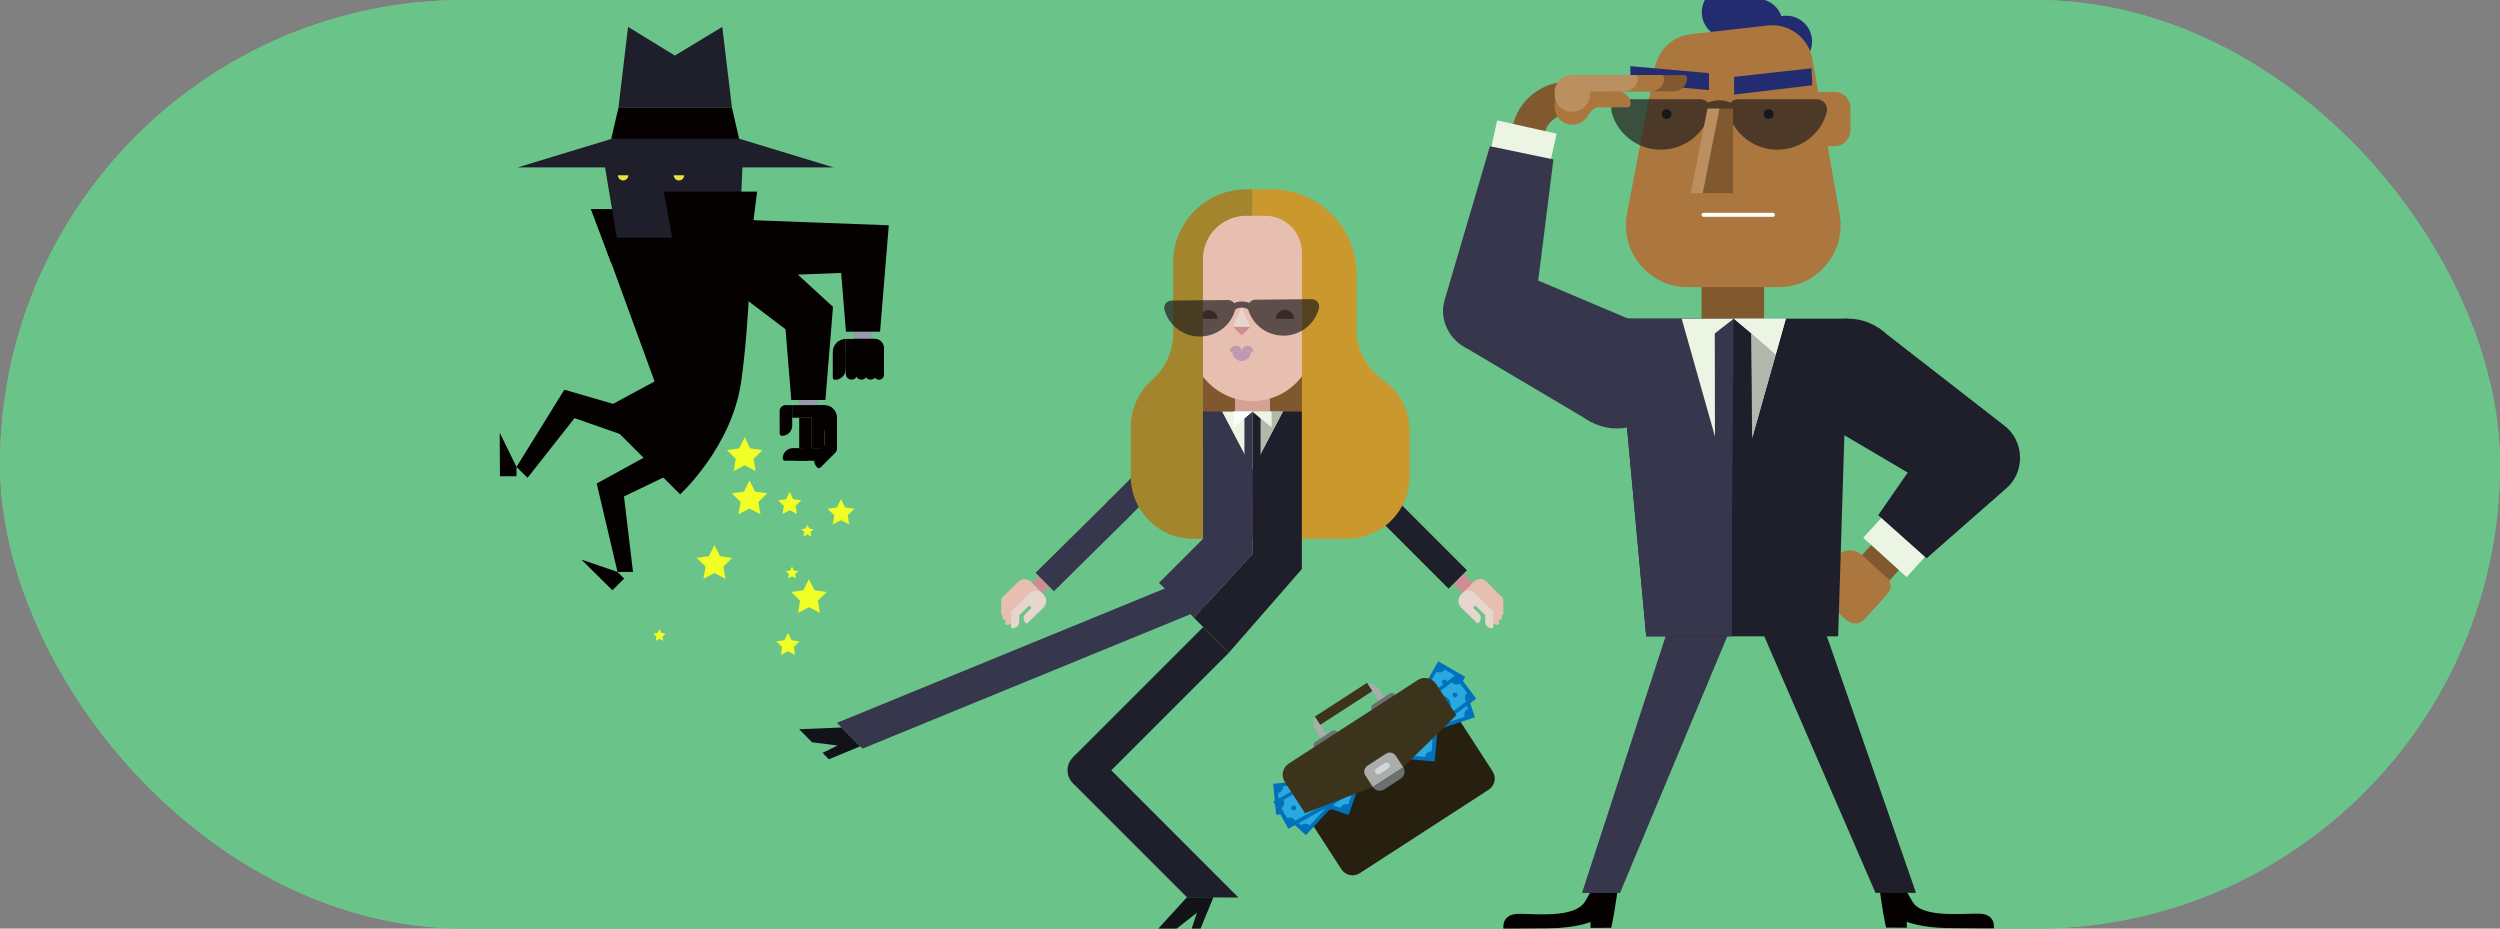 <?xml version="1.0" encoding="utf-8"?>
<svg xmlns="http://www.w3.org/2000/svg" xmlns:xlink="http://www.w3.org/1999/xlink" id="Calque_1" data-name="Calque 1" viewBox="0 0 350 130">
  <rect x="0" y="0" width="350" height="130" fill="#808080" stroke="none"/>
  <defs>
    <style>
      .cls-1 {
        clip-path: url(#clippath);
      }

      .cls-2 {
        fill: none;
      }

      .cls-2, .cls-3, .cls-4, .cls-5, .cls-6, .cls-7, .cls-8, .cls-9, .cls-10, .cls-11, .cls-12, .cls-13, .cls-14, .cls-15, .cls-16, .cls-17, .cls-18, .cls-19, .cls-20, .cls-21, .cls-22, .cls-23, .cls-24, .cls-25, .cls-26, .cls-27, .cls-28, .cls-29, .cls-30, .cls-31, .cls-32, .cls-33, .cls-34, .cls-35, .cls-36, .cls-37 {
        stroke-width: 0px;
      }

      .cls-3, .cls-38 {
        opacity: .7;
      }

      .cls-3, .cls-10 {
        fill: #231f20;
      }

      .cls-4 {
        fill: #f9fffa;
      }

      .cls-5 {
        fill: #29a9e0;
      }

      .cls-6 {
        fill: #a2852d;
      }

      .cls-7 {
        fill: #3b331c;
      }

      .cls-8 {
        fill: #272011;
      }

      .cls-9 {
        fill: #36364d;
      }

      .cls-11 {
        fill: #232c70;
      }

      .cls-12 {
        fill: #1f1f2b;
      }

      .cls-13 {
        fill: #121219;
      }

      .cls-14 {
        fill: #16161e;
      }

      .cls-15 {
        fill: #ca982d;
      }

      .cls-16 {
        fill: #cd8e93;
      }

      .cls-17 {
        fill: #d4a294;
      }

      .cls-18 {
        fill: #d4d7d7;
      }

      .cls-19 {
        fill: #bf98b1;
      }

      .cls-20 {
        fill: #abadad;
      }

      .cls-21 {
        fill: #ab773e;
      }

      .cls-22 {
        fill: #b2b7ab;
      }

      .cls-23 {
        fill: #bb8f5f;
      }

      .cls-24 {
        fill: #6ac48a;
      }

      .cls-25 {
        fill: #939bad;
      }

      .cls-26 {
        fill: #6b7070;
      }

      .cls-27 {
        fill: #80592f;
      }

      .cls-28 {
        fill: #81572d;
      }

      .cls-29 {
        fill: #65462d;
      }

      .cls-30 {
        fill: #f1ff24;
      }

      .cls-31 {
        fill: #fff;
      }

      .cls-32 {
        fill: #e8e342;
      }

      .cls-33 {
        fill: #ecf5e4;
      }

      .cls-34 {
        fill: #e7bfb1;
      }

      .cls-35 {
        fill: #e7d6ce;
      }

      .cls-36 {
        fill: #040100;
      }

      .cls-37 {
        fill: #0071ba;
      }
    </style>
    <clipPath id="clippath">
      <rect class="cls-2" x="48" width="260" height="130"/>
    </clipPath>
  </defs>
  <rect class="cls-24" x="0" y="0" width="350" height="130" rx="65" ry="65"/>
  <rect class="cls-24" x="0" y="0" width="350" height="130" rx="65" ry="65"/>
  <g class="cls-1">
    <g>
      <g>
        <path class="cls-36" d="m267.72,126.19c1.26,2.32,6.8,1.7,9.29,1.72s2.12,2.06,2.12,2.06c0,0-2.57,0-6.37-.04-3.8-.03-5.81-.88-5.81-.88v.83s-2.9-.02-2.9-.02c-.58-2.5-1.08-6.71-1.08-6.71l2.93-.13,1.82,3.17Z"/>
        <path class="cls-36" d="m221.9,126.22c-1.46,2.35-6.8,1.7-9.29,1.72-2.49.02-2.12,2.06-2.12,2.06,0,0,2.57,0,6.37-.04,3.8-.03,5.81-.88,5.81-.88v.83s2.9-.02,2.9-.02c.58-2.5,1.08-6.71,1.08-6.71l-2.93-.13-1.82,3.17Z"/>
        <g>
          <rect class="cls-27" x="260.12" y="76.8" width="5.06" height="5.24" transform="translate(27.37 220.62) rotate(-47.79)"/>
          <rect class="cls-33" x="263.08" y="72.1" width="5" height="8.19" transform="translate(30.73 221.75) rotate(-47.8)"/>
          <g>
            <path class="cls-21" d="m258.5,74.91h0v5.76c0,1.15-.93,2.09-2.09,2.09h0c-.22,0-.41-.18-.41-.41v-4.95c0-1.37,1.12-2.49,2.49-2.49Z" transform="translate(248.69 -190.09) rotate(71.14)"/>
            <path class="cls-21" d="m262.33,85.22l1.97-2.18c.56-.62.52-1.59-.11-2.15l-3.64-3.3-3.64,2.72,5.42,4.91Z"/>
            <path class="cls-21" d="m255.6,81.76l3.15-3.49,5.45,4.91-3.15,3.49c-.67.75-1.82.81-2.57.13l-2.75-2.48c-.75-.67-.81-1.82-.13-2.56Z"/>
          </g>
        </g>
        <rect class="cls-27" x="238.22" y="34.06" width="8.75" height="14.86"/>
        <g>
          <g>
            <polygon class="cls-9" points="226.8 125.01 221.48 125.01 238.21 73.67 248.27 73.67 226.8 125.01"/>
            <polygon class="cls-12" points="268.24 125 262.57 125 240.46 74.01 250.53 74.01 268.24 125"/>
          </g>
          <polygon class="cls-12" points="226.38 44.61 258.72 44.61 257.34 89.09 230.47 89.09 226.38 44.61"/>
          <polygon class="cls-9" points="242.48 44.61 242.48 89.09 230.47 89.09 226.38 44.61 242.48 44.61"/>
        </g>
        <g>
          <polygon class="cls-33" points="242.73 70.42 242.73 70.42 235.43 44.61 250.02 44.61 242.73 70.42"/>
          <polygon class="cls-9" points="245.35 72.24 240.11 72.24 240.07 46.68 242.73 44.61 242.73 44.61 245.19 46.68 245.35 72.24"/>
          <polygon class="cls-12" points="242.71 44.61 245.18 46.68 245.53 72.24 242.48 72.24 242.71 44.61"/>
          <polygon class="cls-33" points="248.6 49.64 250.02 44.61 242.73 44.61 245.19 46.68 248.6 49.64"/>
          <polygon class="cls-22" points="245.19 46.68 245.29 61.36 248.6 49.64 245.19 46.68"/>
        </g>
        <circle class="cls-9" cx="226.38" cy="52.3" r="7.69"/>
        <circle class="cls-12" cx="258.72" cy="52.3" r="7.69"/>
        <path class="cls-12" d="m263.05,45.94l16.66,12.95.91.71c2.81,2.14,2.93,6.47.26,8.77,0,0-11.16,9.79-11.16,9.79l-6.77-6.04,8.46-12.2,1.17,9.48-18.18-10.71,8.65-12.74h0Z"/>
        <g>
          <g>
            <circle class="cls-11" cx="241.86" cy="1.71" r="3.61"/>
            <circle class="cls-11" cx="245.99" cy="3.45" r="3.61"/>
            <circle class="cls-11" cx="250.08" cy="5.81" r="3.61"/>
          </g>
          <path class="cls-21" d="m254.58,12.87h2.26c1.23,0,2.22.99,2.22,2.22v3.15c0,1.23-.99,2.22-2.22,2.22h-2.26v-7.59Z"/>
          <path class="cls-21" d="m249.01,40.2h-12.71c-5.45,0-9.55-4.96-8.52-10.31l3.93-20.49c.47-2.46,2.49-4.33,4.98-4.61l10.76-1.22c3.01-.34,5.76,1.72,6.29,4.7l3.79,21.62c1.03,5.35-3.07,10.31-8.52,10.31Z"/>
          <g>
            <polygon class="cls-11" points="228.25 11.63 239.26 12.61 239.26 10.24 228.25 9.26 228.25 11.63"/>
            <polygon class="cls-11" points="242.77 13.24 253.73 11.93 253.61 9.56 242.77 10.76 242.77 13.24"/>
          </g>
          <g class="cls-38">
            <g>
              <path class="cls-10" d="m232.53,20.96c-3.31,0-6.1-2.23-6.91-5.26-.24-.91.46-1.81,1.42-1.81h10.98c.96,0,1.66.89,1.42,1.81-.81,3.02-3.6,5.25-6.91,5.25Z"/>
              <path class="cls-10" d="m248.84,20.96c-3.31,0-6.1-2.23-6.91-5.26-.24-.91.46-1.81,1.42-1.81h10.98c.96,0,1.66.89,1.42,1.81-.81,3.02-3.6,5.25-6.91,5.25Z"/>
            </g>
            <path class="cls-10" d="m243.61,16.21h-1.54c0-.22-.52-.62-1.38-.62s-1.38.4-1.38.62h-1.54c0-1.21,1.28-2.16,2.92-2.16,1.63,0,2.92.95,2.92,2.16Z"/>
          </g>
        </g>
        <rect class="cls-33" x="210.72" y="18.1" width="4.86" height="7.15" transform="translate(133.41 220.53) rotate(-73.95)"/>
        <path class="cls-27" d="m215.83,20.63l-4.49-.94.41-1.94c.77-3.66,4.03-6.31,7.77-6.31v4.59c-1.58,0-2.96,1.12-3.28,2.67l-.41,1.94Z"/>
        <g>
          <g>
            <path class="cls-27" d="m225.87,12.78h8.49c1.01,0,1.83-.83,1.83-1.83h0c0-.24-.2-.44-.44-.44h-8.82c-.59,0-1.07.48-1.07,1.07v1.2Z"/>
            <path class="cls-21" d="m218.98,12.78h7.47c1,0,1.83.81,1.83,1.81h0c0,.24-.2.44-.44.44h-3.55s-4.24,0-4.24,0c-.59,0-1.07-.48-1.07-1.06v-1.2Z"/>
            <path class="cls-21" d="m222.59,14.72c0-.66-.27-1.26-.7-1.7s-1.04-.71-1.7-.71h-.06s-.06,0-.06,0c-.66,0-1.26.27-1.7.7s-.71,1.04-.71,1.7v.16s0,.16,0,.16c0,.66.27,1.26.7,1.7s1.04.71,1.7.71h.06s.06,0,.06,0c.66,0,1.26-.27,1.7-.7s1.07-1.69,1.69-1.69"/>
            <path class="cls-23" d="m220.05,15.64h.13c1.32,0,2.41-1.08,2.41-2.4v-.32c0-1.32-1.07-2.41-2.4-2.41h-.13c-1.32,0-2.41,1.08-2.41,2.4v.32c0,1.32,1.07,2.41,2.4,2.41Z"/>
          </g>
          <path class="cls-21" d="m222.68,12.78h8.49c1.01,0,1.83-.83,1.83-1.83h0c0-.24-.2-.44-.44-.44h-8.82c-.59,0-1.07.48-1.07,1.07v1.2Z"/>
          <path class="cls-23" d="m218.99,12.78h8.49c1.01,0,1.83-.83,1.83-1.83h0c0-.24-.2-.44-.44-.44h-8.82c-.59,0-1.07.48-1.07,1.07v1.2Z"/>
        </g>
        <rect class="cls-33" x="210.73" y="15.96" width="5" height="8.52" transform="translate(146.8 223.85) rotate(-77.35)"/>
        <path class="cls-9" d="m222.91,59.17l-17.3-10.25c-2.68-1.25-4.21-4.15-3.35-6.96,0,0,6.33-21.49,6.33-21.49l8.89,1.85-2.79,22.22-3.35-6.96,18.52,7.84s-6.94,13.74-6.94,13.74h0Z"/>
        <polygon class="cls-27" points="237.71 27.05 242.63 27.05 242.63 15.19 240.73 15.19 237.71 27.05"/>
        <polygon class="cls-23" points="236.71 27.05 238.38 27.05 240.73 15.19 239.05 15.19 236.71 27.05"/>
        <circle class="cls-14" cx="233.32" cy="15.98" r=".68"/>
        <circle class="cls-14" cx="247.61" cy="15.97" r=".68"/>
        <path class="cls-31" d="m248.21,30.35h-9.71c-.15,0-.28-.12-.28-.28s.12-.28.28-.28h9.71c.15,0,.28.12.28.28s-.12.28-.28.28Z"/>
      </g>
      <g>
        <g>
          <polygon class="cls-30" points="104.26 61.22 105.02 62.77 106.74 63.02 105.5 64.23 105.79 65.94 104.26 65.14 102.72 65.94 103.01 64.23 101.77 63.02 103.49 62.77 104.26 61.22"/>
          <polygon class="cls-30" points="117.74 69.88 118.31 71.05 119.61 71.23 118.67 72.15 118.89 73.43 117.74 72.82 116.58 73.43 116.8 72.15 115.87 71.23 117.16 71.05 117.74 69.88"/>
          <polygon class="cls-30" points="110.56 68.86 111.06 69.88 112.19 70.04 111.37 70.83 111.56 71.95 110.56 71.42 109.55 71.95 109.75 70.83 108.93 70.04 110.06 69.88 110.56 68.86"/>
          <polygon class="cls-30" points="110.31 88.61 110.82 89.63 111.94 89.79 111.13 90.58 111.32 91.7 110.31 91.17 109.31 91.7 109.5 90.58 108.69 89.79 109.81 89.63 110.31 88.61"/>
          <polygon class="cls-30" points="113.25 81.08 114.02 82.63 115.74 82.88 114.5 84.09 114.79 85.8 113.25 85 111.72 85.8 112.01 84.09 110.77 82.88 112.48 82.63 113.25 81.08"/>
          <polygon class="cls-30" points="104.93 67.27 105.7 68.82 107.41 69.07 106.17 70.28 106.46 72 104.93 71.19 103.39 72 103.69 70.28 102.44 69.07 104.16 68.82 104.93 67.27"/>
          <polygon class="cls-30" points="100.02 76.3 100.79 77.86 102.51 78.11 101.27 79.32 101.56 81.03 100.02 80.22 98.49 81.03 98.78 79.32 97.54 78.11 99.26 77.86 100.02 76.3"/>
          <polygon class="cls-30" points="92.32 88.08 92.58 88.61 93.18 88.7 92.75 89.12 92.85 89.71 92.32 89.43 91.79 89.71 91.89 89.12 91.46 88.7 92.05 88.61 92.32 88.08"/>
          <polygon class="cls-30" points="110.88 79.32 111.14 79.86 111.74 79.95 111.31 80.37 111.41 80.96 110.88 80.68 110.35 80.96 110.45 80.37 110.02 79.95 110.61 79.86 110.88 79.32"/>
          <polygon class="cls-30" points="113.03 73.46 113.3 74 113.89 74.09 113.46 74.5 113.57 75.1 113.03 74.82 112.5 75.1 112.61 74.5 112.18 74.09 112.77 74 113.03 73.46"/>
          <g>
            <polygon class="cls-36" points="99.33 36.8 85.55 36.8 82.71 29.27 100.29 29.27 99.33 36.8"/>
            <g>
              <g>
                <polygon class="cls-12" points="103.46 34.55 86.56 34.55 84.51 22.25 103.99 22.25 103.46 34.55"/>
                <path class="cls-32" d="m87.97,24.54c0,.4-.33.73-.73.73s-.73-.33-.73-.73"/>
                <path class="cls-32" d="m95.78,24.54c0,.4-.33.73-.73.73s-.73-.33-.73-.73"/>
              </g>
              <polygon class="cls-12" points="101.12 3.76 94.48 7.78 87.93 3.76 86.58 15.1 102.48 15.1 101.12 3.76"/>
              <polygon class="cls-36" points="104.47 38.87 95.13 38.87 92.93 26.82 106 26.82 104.47 38.87"/>
              <polygon class="cls-12" points="72.46 23.44 116.71 23.44 94.59 16.71 72.46 23.44"/>
              <polygon class="cls-36" points="102.48 15.1 86.58 15.1 85.57 19.43 103.48 19.43 102.48 15.1"/>
            </g>
            <polygon class="cls-36" points="87.38 81 86.45 80.07 81.39 78.34 85.74 82.64 87.38 81"/>
            <g>
              <rect class="cls-25" x="111.82" y="55.81" width="2.69" height="1.81"/>
              <rect class="cls-25" x="119.52" y="45.76" width="2.69" height="1.81"/>
              <g>
                <path class="cls-36" d="m101.67,30.69c2.6.09,20.66.77,22.76.85-.17,2.1-1.03,12.57-1.22,14.89,0,0-4.78,0-4.78,0l-.95-11.68,3.35,3.35-19.15.71v-8.11h0Z"/>
                <path class="cls-36" d="m104.27,31.63c.82.75,11.85,10.87,12.35,11.33,0,0-.11,1.36-.11,1.36l-.95,11.68h-4.78l-.95-11.68,1.2,2.57-11.95-9.03s5.19-6.23,5.19-6.23h0Z"/>
              </g>
              <g>
                <path class="cls-36" d="m111,62.74h2.66v.93c0,.46-.37.83-.83.83h-2.91c-.19,0-.34-.15-.34-.34h0c0-.78.64-1.42,1.42-1.42Z"/>
                <rect class="cls-36" x="111.89" y="58.47" width="1.76" height="4.27"/>
                <path class="cls-36" d="m112.76,62.74h2.66v.93c0,.46-.37.83-.83.83h-2.91c-.19,0-.34-.15-.34-.34h0c0-.78.64-1.42,1.42-1.42Z"/>
                <rect class="cls-36" x="113.65" y="58.47" width="1.76" height="4.27"/>
                <path class="cls-36" d="m114.84,62.74h2.66v.93c0,.46-.37.83-.83.83h-2.91c-.19,0-.34-.15-.34-.34h0c0-.78.64-1.42,1.42-1.42Z" transform="translate(-11.15 100.34) rotate(-45.03)"/>
                <rect class="cls-36" x="115.42" y="58.47" width="1.76" height="4.27"/>
                <polygon class="cls-36" points="110.9 56.72 110.91 58.48 115.42 58.47 115.41 56.71 110.9 56.72"/>
                <circle class="cls-36" cx="115.42" cy="58.47" r="1.76"/>
                <path class="cls-36" d="m108.22,57.99h3.13c.46,0,.83.37.83.83v.93h-2.88c-.78,0-1.42-.64-1.42-1.42h0c0-.19.15-.34.34-.34Z" transform="translate(51.37 169.01) rotate(-90.11)"/>
              </g>
              <g>
                <g>
                  <g>
                    <path class="cls-36" d="m123.76,48.75v2.94s-5.34,0-5.34,0v-2.94c0-.73.59-1.32,1.32-1.33h2.7c.73,0,1.32.59,1.33,1.32Z"/>
                    <path class="cls-36" d="m118.42,50.16v-2.71s1.67,0,1.67,0c.75,0,1.36.61,1.36,1.35h0c0,.75-.61,1.36-1.35,1.36h-1.67Z"/>
                  </g>
                  <path class="cls-36" d="m118.41,50.31v2.04c0,.44.36.8.81.8s.8-.36.8-.81v-2.04c0-.44-.36-.8-.8-.81-.44,0-.8.36-.81.8Z"/>
                  <path class="cls-36" d="m119.79,50.31v2.04c0,.44.36.8.81.8s.8-.36.8-.81v-2.04c0-.44-.36-.8-.8-.81s-.8.36-.81.8Z"/>
                  <path class="cls-36" d="m121.08,50.31v2.04c0,.44.36.8.81.8s.8-.36.8-.81v-2.04c0-.44-.36-.8-.8-.81s-.8.36-.81.8Z"/>
                  <path class="cls-36" d="m122.36,51.76v.7c0,.39.31.7.7.7.39,0,.7-.31.7-.7v-2.24c0-.39-.31-.7-.7-.7-.39,0-.7.31-.7.7v1.55"/>
                </g>
                <path class="cls-36" d="m118.41,47.45h0c-1,0-1.82.82-1.82,1.82v3.61c0,.16.14.3.3.3h0c.84,0,1.52-.68,1.52-1.52v-4.2Z"/>
              </g>
            </g>
            <path class="cls-36" d="m95.22,69.21l-11.52-11.52,7.94-4.29-7.35-20.13h20.83s-.06,10.95-1.35,20.13c-1.29,9.17-8.55,15.81-8.55,15.81Z"/>
            <polyline class="cls-36" points="92.13 62.97 83.54 67.69 86.45 80.07 88.62 80.07 87.36 69.5 94.83 65.91"/>
            <polygon class="cls-36" points="72.31 66.68 72.31 65.37 69.96 60.57 69.99 66.68 72.31 66.68"/>
            <polyline class="cls-36" points="88.42 57.29 79.01 54.56 72.31 65.37 73.85 66.9 80.43 58.54 88.25 61.27"/>
          </g>
        </g>
        <g>
          <polygon class="cls-9" points="165.63 81.34 117.17 101.2 120.74 104.81 169.2 84.95 165.63 81.34"/>
          <g>
            <g>
              <rect class="cls-16" x="204.34" y="80.3" width="1.98" height="3.75" transform="translate(2.03 169.26) rotate(-45)"/>
              <g>
                <g>
                  <path class="cls-34" d="m209.5,84.22h1.16c.32,0,.57.26.57.57h0c0,.32-.26.57-.57.57h-1.86c-.12,0-.22-.1-.22-.22h0c0-.51.41-.92.92-.92Z" transform="translate(125.54 294.87) rotate(-90.12)"/>
                  <path class="cls-34" d="m210.26,84.4h0c.22-.22.22-.59,0-.81l-2.18-2.18-.81.81,2.18,2.18c.22.22.59.22.81,0Z"/>
                </g>
                <g>
                  <path class="cls-34" d="m209.31,84.85h1.16c.32,0,.57.26.57.57h0c0,.32-.26.57-.57.57h-1.86c-.12,0-.22-.1-.22-.22h0c0-.51.41-.92.92-.92Z" transform="translate(124.73 295.32) rotate(-90.12)"/>
                  <path class="cls-34" d="m210.08,85.03h0c.22-.22.22-.59,0-.81l-2.41-2.4-.81.81,2.41,2.4c.22.22.59.22.81,0Z"/>
                </g>
                <g>
                  <path class="cls-34" d="m208.91,85.58h1.16c.32,0,.57.26.57.57h0c0,.32-.26.57-.57.57h-1.86c-.12,0-.22-.1-.22-.22h0c0-.51.41-.92.92-.92Z" transform="translate(123.59 295.65) rotate(-90.12)"/>
                  <path class="cls-34" d="m209.68,85.76h0c.22-.22.22-.59,0-.81l-2.41-2.4-.81.81,2.41,2.4c.22.22.59.22.81,0Z"/>
                </g>
                <rect class="cls-34" x="204.56" y="82.14" width="2.67" height="1.21" transform="translate(1.8 169.83) rotate(-45)"/>
                <path class="cls-34" d="m206.25,83.24l.04.05c.47.47,1.24.47,1.71,0l.12-.11c.47-.47.47-1.24,0-1.71l-.04-.05c-.47-.47-1.24-.47-1.71,0l-.12.11c-.47.47-.47,1.24,0,1.71Z"/>
                <path class="cls-35" d="m204.52,84.97l.91.91,1.92-1.95-.89-.89c-.47-.47-1.24-.47-1.71,0l-.22.22c-.47.47-.47,1.24,0,1.71Z"/>
                <path class="cls-35" d="m204.21,85h3.12c.3,0,.54.24.54.54v.6h-2.95c-.51,0-.92-.41-.92-.92h0c0-.12.1-.22.22-.22Z" transform="translate(291.78 291.37) rotate(-135.21)"/>
                <g>
                  <path class="cls-35" d="m208.1,86.07h1.16c.32,0,.57.26.57.57h0c0,.32-.26.57-.57.57h-1.86c-.12,0-.22-.1-.22-.22h0c0-.51.41-.92.92-.92Z" transform="translate(122.29 295.32) rotate(-90.12)"/>
                  <path class="cls-35" d="m208.86,86.25h0c.22-.22.22-.59,0-.81l-2.41-2.4-.81.81,2.41,2.4c.22.22.59.22.81,0Z"/>
                </g>
              </g>
              <rect class="cls-12" x="191.88" y="74.26" width="14.31" height="3.64" transform="translate(285.97 270.6) rotate(-135)"/>
            </g>
            <g>
              <rect class="cls-16" x="166.27" y="80.62" width="1.98" height="3.75" transform="translate(-9.47 142.07) rotate(-44.88)"/>
              <rect class="cls-28" x="168.42" y="37.93" width="13.86" height="37.5"/>
              <g>
                <polygon class="cls-12" points="172.04 91.38 167.15 86.49 175.35 77.55 175.35 57.61 182.26 57.61 182.26 79.67 172.04 91.38"/>
                <polygon class="cls-9" points="167.15 86.49 162.26 81.6 168.43 75.43 168.43 57.61 175.35 57.61 175.35 77.55 167.15 86.49"/>
              </g>
              <polygon class="cls-13" points="169.88 125.61 168.08 130 166.83 130 167.57 127.78 164.74 130 162.17 130 166.17 125.61 169.88 125.61"/>
              <rect class="cls-17" x="172.9" y="53.76" width="4.9" height="4.23"/>
              <path class="cls-34" d="m184.03,34.53v12.92c0,4.8-3.89,8.7-8.7,8.7h0c-4.8,0-8.7-3.89-8.7-8.7v-12.92c0-2.9,2.35-5.25,5.25-5.25h6.89c2.9,0,5.25,2.35,5.25,5.25Z"/>
              <polyline class="cls-35" points="172.62 45.76 173.83 43.02 175.05 45.76"/>
              <polyline class="cls-16" points="175.05 45.76 173.83 46.96 172.62 45.76"/>
              <g>
                <path class="cls-19" d="m172.17,49.25c0-.46.37-.83.83-.83s.83.37.83.83"/>
                <path class="cls-19" d="m173.83,49.25c0-.46.37-.83.83-.83s.83.37.83.83"/>
                <path class="cls-19" d="m175.12,49.25c0,.71-.58,1.29-1.29,1.29s-1.29-.58-1.29-1.29"/>
              </g>
              <g>
                <path class="cls-29" d="m178.61,44.64c0-.7.57-1.27,1.27-1.27s1.27.57,1.27,1.27"/>
                <path class="cls-29" d="m168.01,44.64c0-.68.55-1.22,1.22-1.22s1.22.55,1.22,1.22"/>
              </g>
              <circle class="cls-9" cx="156.43" cy="71.43" r="1.82"/>
              <path class="cls-9" d="m169.72,58.14c.36.36.53.82.53,1.29s-.18.93-.53,1.29-.82.53-1.29.53-.93-.18-1.29-.53-.53-.82-.53-1.29.18-.93.53-1.29.82-.53,1.29-.53.93.18,1.29.53Z"/>
              <rect class="cls-9" x="153.95" y="63.61" width="16.97" height="3.64" transform="translate(1.31 134.02) rotate(-45)"/>
              <rect class="cls-16" x="143.17" y="81.5" width="3.75" height="1.98" transform="translate(-15.85 126.72) rotate(-45)"/>
              <rect class="cls-9" x="144.19" y="74.63" width="14.31" height="3.64" transform="translate(312.75 24.48) rotate(135.35)"/>
              <circle class="cls-12" cx="151.98" cy="107.84" r="2.53"/>
              <rect class="cls-12" x="148.21" y="96.18" width="25.82" height="5.08" transform="translate(344.85 54.59) rotate(135)"/>
              <polygon class="cls-12" points="166.17 125.61 150.19 109.63 153.78 106.04 173.39 125.66 166.17 125.61"/>
              <polygon class="cls-13" points="120.42 104.49 116.04 106.3 115.16 105.4 117.26 104.37 113.69 103.92 111.88 102.09 117.81 101.85 120.42 104.49"/>
              <g>
                <g>
                  <path class="cls-34" d="m139.64,84.22h1.86c.32,0,.57.26.57.57h0c0,.32-.26.57-.57.57h-1.16c-.51,0-.92-.41-.92-.92h0c0-.12.1-.22.22-.22Z" transform="translate(54.8 224.83) rotate(-89.53)"/>
                  <path class="cls-34" d="m140.38,84.39h0c-.22-.23-.22-.59,0-.81l2.2-2.16.8.82-2.2,2.16c-.23.22-.59.22-.81,0Z"/>
                </g>
                <g>
                  <path class="cls-34" d="m139.81,84.85h1.86c.32,0,.57.26.57.57h0c0,.32-.26.57-.57.57h-1.16c-.51,0-.92-.41-.92-.92h0c0-.12.1-.22.22-.22Z" transform="translate(54.34 225.63) rotate(-89.53)"/>
                  <path class="cls-34" d="m140.56,85.02h0c-.22-.23-.22-.59,0-.81l2.42-2.38.8.82-2.42,2.38c-.23.22-.59.22-.81,0Z"/>
                </g>
                <g>
                  <path class="cls-34" d="m140.21,85.58h1.86c.32,0,.57.26.57.57h0c0,.32-.26.57-.57.57h-1.16c-.51,0-.92-.41-.92-.92h0c0-.12.1-.22.22-.22Z" transform="translate(54.01 226.76) rotate(-89.53)"/>
                  <path class="cls-34" d="m140.96,85.76h0c-.22-.23-.22-.59,0-.81l2.42-2.38.8.82-2.42,2.38c-.23.22-.59.22-.81,0Z"/>
                </g>
                <rect class="cls-34" x="144.15" y="81.43" width="1.21" height="2.67" transform="translate(-16.39 125.6) rotate(-44.65)"/>
                <path class="cls-34" d="m144.4,83.26l-.04.05c-.47.47-1.24.46-1.71-.01l-.12-.11c-.47-.47-.46-1.24.01-1.71l.04-.05c.47-.47,1.24-.46,1.71.01l.12.11c.47.47.46,1.24-.01,1.71Z"/>
                <path class="cls-35" d="m146.12,85l-.91.9-1.91-1.96.9-.88c.47-.47,1.24-.46,1.71.01l.22.22c.47.47.46,1.24-.01,1.71Z"/>
                <path class="cls-35" d="m143.69,85.02h2.95v.6c0,.3-.24.54-.54.54h-3.12c-.12,0-.22-.1-.22-.22h0c0-.51.41-.92.92-.92Z" transform="translate(-18.53 125.8) rotate(-44.44)"/>
                <g>
                  <path class="cls-35" d="m141.02,86.07h1.86c.32,0,.57.26.57.57h0c0,.32-.26.57-.57.57h-1.16c-.51,0-.92-.41-.92-.92h0c0-.12.1-.22.22-.22Z" transform="translate(54.32 228.05) rotate(-89.53)"/>
                  <path class="cls-35" d="m141.77,86.25h0c-.22-.23-.22-.59,0-.81l2.42-2.38.8.82-2.42,2.38c-.23.22-.59.22-.81,0Z"/>
                </g>
              </g>
              <g>
                <g>
                  <polygon class="cls-33" points="175.35 65.72 175.35 65.72 175.35 65.72 177.48 61.66 179.61 57.61 175.35 57.61 171.09 57.61 173.22 61.66 175.35 65.72"/>
                  <polygon class="cls-22" points="175.35 65.72 175.35 65.72 175.35 65.72 177.48 61.66 179.61 57.61 175.35 57.61 175.35 65.72"/>
                </g>
                <g>
                  <polyline class="cls-12" points="175.35 57.61 176.48 58.56 176.48 69.19 175.35 70.13"/>
                  <polyline class="cls-9" points="175.35 57.61 174.22 58.56 174.22 69.19 175.35 70.13"/>
                  <polygon class="cls-4" points="172.66 59.85 172.66 57.61 175.35 57.61 173.87 58.85 172.66 59.85"/>
                  <polygon class="cls-33" points="178.03 59.85 178.03 57.61 175.35 57.61 176.48 58.56 178.03 59.85"/>
                </g>
              </g>
              <g>
                <path class="cls-15" d="m189.92,46.05v-7.65c0-6.57-5.32-11.89-11.89-11.89h-1.83s-.88,0-.88,0v3.7h1.8c2.84,0,5.15,2.3,5.15,5.15v40.06s6.35,0,6.35,0c4.82,0,8.73-3.91,8.73-8.73v-6.34c0-2.85-1.39-5.52-3.72-7.15h0c-2.33-1.63-3.72-4.3-3.72-7.15Z"/>
                <path class="cls-6" d="m164.25,46.64v-9.9c0-5.65,4.58-10.23,10.23-10.23h.85v3.7h-.85c-3.35,0-6.07,2.72-6.07,6.07v39.15h-1.37c-4.82,0-8.73-3.91-8.73-8.73v-6.93c0-2.51,1.08-4.9,2.97-6.56h0c1.89-1.66,2.97-4.05,2.97-6.56Z"/>
              </g>
              <path class="cls-3" d="m183.62,41.88l-7.88.08c-.36,0-.67.19-.85.45-.3-.13-.66-.21-1.06-.2-.38,0-.74.08-1.05.23-.19-.26-.5-.44-.87-.44l-7.88.08c-.69,0-1.19.65-1,1.31.6,2.17,2.62,3.75,5,3.72,2.36-.02,4.32-1.61,4.9-3.76.02-.02.04-.03.06-.05.22-.14.53-.23.85-.23.38,0,.71.11.91.26.62,2.13,2.62,3.69,4.98,3.66,2.38-.02,4.36-1.64,4.92-3.82.17-.66-.34-1.29-1.03-1.29Z"/>
            </g>
          </g>
        </g>
        <g>
          <g>
            <path class="cls-20" d="m186.05,104.69c-.15,0-.3-.08-.39-.21l-1.49-2.31c-.23-.35-.3-.77-.22-1.17s.33-.76.68-.98l6.25-4.04c.72-.47,1.69-.26,2.15.46l1.49,2.31c.14.22.08.5-.14.64-.22.14-.5.08-.64-.14l-1.49-2.31c-.19-.29-.58-.37-.86-.19l-6.25,4.04c-.14.09-.24.23-.27.39-.04.16,0,.33.09.47l1.49,2.31c.14.22.08.5-.14.64-.08.05-.17.08-.25.08Z"/>
            <rect class="cls-26" x="191.73" y="97.76" width="3.89" height="1.07" rx=".53" ry=".53" transform="translate(409.68 75.56) rotate(147.08)"/>
            <rect class="cls-26" x="183.66" y="102.99" width="3.89" height="1.07" rx=".53" ry=".53" transform="translate(397.67 89.57) rotate(147.08)"/>
            <rect class="cls-7" x="183.75" y="97.84" width="8.7" height="1.38" transform="translate(399.55 79.02) rotate(147.08)"/>
          </g>
          <g>
            <path class="cls-8" d="m185.59,106.09h21.51c1.03,0,1.86.83,1.86,1.86v9.35h-25.22v-9.35c0-1.03.83-1.86,1.86-1.86Z" transform="translate(421.87 98.75) rotate(147.08)"/>
            <g>
              <rect class="cls-37" x="178.43" y="109.28" width="8.85" height="4.37" transform="translate(-10.02 18.41) rotate(-5.61)"/>
              <rect class="cls-37" x="178.73" y="109.57" width="8.26" height="3.79" transform="translate(-10.02 18.41) rotate(-5.61)"/>
              <rect class="cls-5" x="178.99" y="109.78" width="7.74" height="3.36" transform="translate(375.74 204.51) rotate(174.39)"/>
              <g>
                <path class="cls-37" d="m178.87,111h-.08s-.09-.92-.09-.92l.93-.09v.08c.05.47-.29.89-.76.94Z"/>
                <path class="cls-37" d="m185.72,109.47v-.08s.92-.09.92-.09l.09.93h-.08c-.47.05-.89-.29-.94-.76Z"/>
                <path class="cls-37" d="m186.82,111.86h.08s.09.92.09.92l-.93.09v-.08c-.05-.47.29-.89.76-.94Z"/>
                <path class="cls-37" d="m179.97,113.4v.08s-.92.09-.92.09l-.09-.93h.08c.47-.05.89.29.94.76Z"/>
              </g>
              <g>
                <circle class="cls-37" cx="185.21" cy="111.23" r=".34"/>
                <circle class="cls-37" cx="182.86" cy="111.46" r="1.31"/>
                <circle class="cls-37" cx="180.51" cy="111.69" r=".34"/>
              </g>
              <path class="cls-5" d="m182.2,111.95l.27-.17c.04.06.1.11.17.15.07.04.14.05.22.04.1,0,.18-.04.25-.1.07-.05.12-.12.16-.21l-.57.06-.02-.18.63-.06s0-.06,0-.07c0-.04,0-.06-.01-.08l-.63.06-.02-.18.57-.06c-.05-.08-.11-.13-.19-.17-.08-.04-.17-.05-.26-.04-.08,0-.15.04-.21.09-.06.05-.11.11-.13.18l-.3-.11c.12-.27.32-.42.61-.45.19-.02.36.01.51.1.15.09.26.21.33.37h.12s.02.16.02.16h-.09s0,.05.01.09c0,.03,0,.06,0,.07h.09s.02.17.02.17h-.12c-.03.19-.12.33-.25.45-.13.11-.3.18-.49.2-.29.03-.52-.08-.69-.32Z"/>
            </g>
            <g>
              <rect class="cls-37" x="183.76" y="107.02" width="8.85" height="4.37" transform="translate(23.16 250.99) rotate(-70.79)"/>
              <rect class="cls-37" x="184.06" y="107.31" width="8.26" height="3.79" transform="translate(23.16 250.99) rotate(-70.79)"/>
              <rect class="cls-5" x="184.32" y="107.52" width="7.74" height="3.36" transform="translate(353.22 -32.59) rotate(109.21)"/>
              <g>
                <path class="cls-37" d="m186.1,112.63l-.03.07-.88-.31.31-.88.07.03c.45.16.68.64.53,1.09Z"/>
                <path class="cls-37" d="m187.58,105.76l-.07-.03.31-.88.88.31-.03.07c-.16.45-.64.68-1.09.53Z"/>
                <path class="cls-37" d="m190.21,105.77l.03-.07.88.31-.31.88-.07-.03c-.45-.16-.68-.64-.53-1.09Z"/>
                <path class="cls-37" d="m188.73,112.63l.07.03-.31.88-.88-.31.03-.07c.16-.45.64-.68,1.09-.53Z"/>
              </g>
              <g>
                <circle class="cls-37" cx="188.96" cy="106.97" r=".34"/>
                <circle class="cls-37" cx="188.19" cy="109.2" r="1.31"/>
                <circle class="cls-37" cx="187.41" cy="111.43" r=".34"/>
              </g>
              <path class="cls-5" d="m188.36,110l-.04-.32c.07-.01.14-.04.21-.09.06-.05.11-.11.13-.18.03-.09.04-.18.02-.27-.02-.09-.06-.16-.12-.23l-.19.55-.17-.06.21-.59s-.05-.02-.07-.03c-.03-.01-.06-.02-.08-.02l-.21.59-.17-.06.19-.54c-.09.01-.17.05-.24.1-.07.06-.12.13-.15.22-.03.07-.03.15-.01.23.02.08.05.14.1.2l-.23.22c-.19-.22-.24-.47-.15-.74.06-.18.17-.32.31-.43.14-.1.3-.15.48-.14l.04-.12.17.06-.03.08s.04.01.08.02c.03.01.05.02.07.03l.03-.08.17.06-.04.11c.14.1.24.24.29.41.05.17.04.35-.02.53-.09.27-.29.44-.58.49Z"/>
            </g>
            <g>
              <rect class="cls-37" x="179.77" y="110" width="8.85" height="4.37" transform="translate(-22.97 172.13) rotate(-47.48)"/>
              <rect class="cls-37" x="180.06" y="110.29" width="8.26" height="3.79" transform="translate(-22.97 172.13) rotate(-47.48)"/>
              <rect class="cls-5" x="180.33" y="110.5" width="7.74" height="3.36" transform="translate(391.36 52.23) rotate(132.52)"/>
              <g>
                <path class="cls-37" d="m180.92,114.5l-.05.06-.69-.63.63-.69.06.05c.35.32.37.86.05,1.21Z"/>
                <path class="cls-37" d="m185,108.79l-.06-.05.63-.69.69.63-.05.06c-.32.35-.86.37-1.21.05Z"/>
                <path class="cls-37" d="m187.41,109.84l.05-.06.69.63-.63.69-.06-.05c-.35-.32-.37-.86-.05-1.21Z"/>
                <path class="cls-37" d="m183.34,115.55l.06.05-.63.69-.69-.63.05-.06c.32-.35.86-.37,1.21-.05Z"/>
              </g>
              <g>
                <circle class="cls-37" cx="185.79" cy="110.44" r=".34"/>
                <circle class="cls-37" cx="184.19" cy="112.18" r="1.31"/>
                <circle class="cls-37" cx="182.6" cy="113.92" r=".34"/>
              </g>
              <path class="cls-5" d="m184.03,112.98l.09-.3c.07.02.15.02.22,0,.08-.02.14-.06.19-.12.06-.07.11-.15.12-.24.02-.09,0-.17-.02-.26l-.39.43-.13-.12.43-.46s-.04-.04-.05-.05c-.03-.02-.05-.04-.06-.05l-.43.46-.13-.12.39-.42c-.09-.02-.17-.02-.26,0-.08.02-.16.07-.22.14-.05.06-.09.13-.1.2-.01.08,0,.15.02.22l-.3.12c-.09-.28-.04-.53.16-.74.13-.14.28-.23.45-.27.17-.04.34-.02.5.06l.08-.09.13.12-.06.06s.03.03.06.05c.02.02.04.04.05.05l.06-.06.13.12-.08.09c.09.15.12.32.1.49-.02.17-.1.33-.23.47-.19.21-.44.29-.73.22Z"/>
            </g>
            <g>
              <rect class="cls-37" x="178.76" y="109.78" width="8.85" height="4.37" transform="translate(-31.3 102.6) rotate(-28.93)"/>
              <rect class="cls-37" x="179.06" y="110.07" width="8.26" height="3.79" transform="translate(-31.3 102.6) rotate(-28.93)"/>
              <rect class="cls-5" x="179.32" y="110.28" width="7.74" height="3.36" transform="translate(397.67 121.33) rotate(151.07)"/>
              <g>
                <path class="cls-37" d="m179.35,113.12l-.07.04-.45-.82.82-.45.04.07c.23.41.08.94-.34,1.17Z"/>
                <path class="cls-37" d="m185.03,109l-.04-.07.82-.45.45.82-.07.04c-.41.23-.94.08-1.17-.34Z"/>
                <path class="cls-37" d="m186.98,110.76l.07-.04.45.82-.82.45-.04-.07c-.23-.41-.08-.94.34-1.17Z"/>
                <path class="cls-37" d="m181.3,114.89l.04.07-.82.45-.45-.82.07-.04c.41-.23.94-.08,1.17.34Z"/>
              </g>
              <g>
                <circle class="cls-37" cx="185.25" cy="110.82" r=".34"/>
                <circle class="cls-37" cx="183.19" cy="111.96" r="1.31"/>
                <circle class="cls-37" cx="181.12" cy="113.1" r=".34"/>
              </g>
              <path class="cls-5" d="m182.78,112.67l.18-.26c.06.04.13.07.21.07.08,0,.15-.01.22-.05.08-.05.15-.11.19-.19.04-.08.06-.16.06-.25l-.51.28-.09-.16.55-.3s-.02-.05-.03-.07c-.02-.03-.03-.05-.04-.07l-.55.3-.09-.15.5-.28c-.08-.05-.16-.08-.25-.08-.09,0-.17.02-.26.06-.07.04-.12.09-.16.16-.04.07-.06.14-.05.22l-.32.02c0-.29.13-.51.39-.65.17-.09.34-.13.51-.11.17.02.33.09.45.21l.11-.06.09.15-.08.04s.02.04.04.07c.02.03.03.05.03.06l.08-.04.09.16-.1.06c.04.17.02.34-.06.5-.08.16-.2.28-.37.38-.25.14-.51.13-.76-.02Z"/>
            </g>
            <g>
              <rect class="cls-37" x="196.63" y="95.35" width="8.85" height="4.37" transform="translate(16.56 223.61) rotate(-60.23)"/>
              <rect class="cls-37" x="196.92" y="95.64" width="8.26" height="3.79" transform="translate(16.56 223.61) rotate(-60.23)"/>
              <rect class="cls-5" x="197.18" y="95.85" width="7.74" height="3.36" transform="translate(16.56 223.61) rotate(-60.23)"/>
              <g>
                <path class="cls-37" d="m202.27,93.71l.04-.07-.81-.46-.46.81.07.04c.41.24.94.09,1.17-.32Z"/>
                <path class="cls-37" d="m198.06,99.33l-.07-.04-.46.81.81.46.04-.07c.24-.41.09-.94-.32-1.17Z"/>
                <path class="cls-37" d="m199.8,101.31l-.04.07.81.46.46-.81-.07-.04c-.41-.24-.94-.09-1.17.32Z"/>
                <path class="cls-37" d="m204,95.69l.07.04.46-.81-.81-.46-.04.07c-.24.41-.09.94.32,1.17Z"/>
              </g>
              <g>
                <circle class="cls-37" cx="199.88" cy="99.58" r=".34"/>
                <circle class="cls-37" cx="201.05" cy="97.53" r="1.31"/>
                <circle class="cls-37" cx="202.22" cy="95.49" r=".34"/>
              </g>
              <path class="cls-5" d="m201.78,97.9c-.09.17-.22.29-.38.36-.16.08-.33.09-.5.05l-.06.1-.15-.09.04-.08s-.04-.02-.06-.03c-.03-.02-.05-.03-.07-.04l-.04.08-.15-.09.06-.11c-.12-.13-.19-.28-.2-.46-.02-.17.02-.35.12-.51.15-.25.36-.38.66-.38l-.02.32c-.07,0-.15.01-.22.05-.07.04-.13.09-.16.16-.05.08-.07.17-.07.26,0,.09.03.17.08.25l.29-.5.15.09-.31.55s.04.03.07.04c.01,0,.04.02.07.03l.31-.55.15.09-.29.5c.09,0,.18-.01.25-.06.08-.04.14-.11.19-.19.04-.07.06-.14.05-.22,0-.08-.03-.15-.07-.21l.26-.18c.15.26.15.51,0,.76Z"/>
            </g>
            <g>
              <rect class="cls-37" x="194.45" y="99.62" width="4.37" height="8.85" transform="translate(75.99 290.95) rotate(-85.04)"/>
              <rect class="cls-37" x="194.74" y="99.91" width="3.79" height="8.26" transform="translate(75.99 290.95) rotate(-85.04)"/>
              <rect class="cls-5" x="192.77" y="102.36" width="7.74" height="3.36" transform="translate(9.73 -16.61) rotate(4.96)"/>
              <g>
                <path class="cls-37" d="m200.62,103.54h.08s.08-.93.08-.93l-.93-.08v.08c-.05.47.3.89.77.93Z"/>
                <path class="cls-37" d="m193.75,102.08v-.08s-.93-.08-.93-.08l-.08.93h.08c.47.05.89-.3.93-.77Z"/>
                <path class="cls-37" d="m192.68,104.49h-.08s-.08.93-.08.93l.93.08v-.08c.05-.47-.3-.89-.77-.93Z"/>
                <path class="cls-37" d="m199.55,105.95v.08s.93.08.93.08l.08-.93h-.08c-.47-.05-.89.3-.93.77Z"/>
              </g>
              <g>
                <circle class="cls-37" cx="194.29" cy="103.84" r=".34"/>
                <circle class="cls-37" cx="196.64" cy="104.04" r="1.31"/>
                <circle class="cls-37" cx="198.98" cy="104.25" r=".34"/>
              </g>
              <path class="cls-5" d="m196.61,104.85c-.19-.02-.35-.08-.49-.19-.14-.11-.22-.26-.26-.43h-.12s.02-.19.02-.19h.09s0-.03,0-.07c0-.04,0-.06,0-.08h-.09s.02-.18.02-.18h.12c.07-.15.18-.28.33-.37.15-.09.32-.12.51-.11.29.03.5.17.62.44l-.3.12c-.03-.07-.07-.13-.14-.18-.06-.05-.13-.08-.21-.08-.1,0-.18,0-.26.05-.08.04-.14.1-.19.17l.57.05-.02.18-.63-.05s0,.04-.01.08c0,.02,0,.04,0,.07l.63.05-.02.18-.58-.05c.03.08.09.15.16.21.07.05.16.08.25.09.08,0,.15,0,.22-.04.07-.04.12-.09.17-.15l.27.16c-.17.24-.4.35-.69.33Z"/>
            </g>
            <g>
              <rect class="cls-37" x="197.17" y="97.54" width="8.85" height="4.37" transform="translate(-21.14 68.55) rotate(-18.35)"/>
              <rect class="cls-37" x="197.47" y="97.83" width="8.26" height="3.79" transform="translate(-21.14 68.55) rotate(-18.35)"/>
              <rect class="cls-5" x="197.73" y="98.04" width="7.74" height="3.36" transform="translate(-21.14 68.55) rotate(-18.35)"/>
              <g>
                <path class="cls-37" d="m205.06,97.68l.07-.02-.29-.89-.89.29.02.07c.15.45.63.69,1.08.54Z"/>
                <path class="cls-37" d="m198.17,99.06l-.02-.07-.89.29.29.89.07-.02c.45-.15.69-.63.54-1.08Z"/>
                <path class="cls-37" d="m198.14,101.69l-.07.02.29.89.89-.29-.02-.07c-.15-.45-.63-.69-1.08-.54Z"/>
                <path class="cls-37" d="m205.03,100.31l.02.07.89-.29-.29-.89-.07.02c-.45.15-.69.63-.54,1.08Z"/>
              </g>
              <g>
                <circle class="cls-37" cx="199.36" cy="100.46" r=".34"/>
                <circle class="cls-37" cx="201.6" cy="99.72" r="1.31"/>
                <circle class="cls-37" cx="203.84" cy="98.98" r=".34"/>
              </g>
              <path class="cls-5" d="m201.9,100.47c-.18.06-.36.07-.53.01-.17-.05-.31-.15-.41-.29l-.11.04-.06-.17.08-.03s-.01-.04-.03-.07c-.01-.03-.02-.06-.02-.08l-.08.03-.06-.17.12-.04c0-.18.05-.34.15-.48.11-.14.25-.24.43-.3.28-.09.53-.04.74.16l-.23.22c-.05-.05-.12-.09-.2-.11-.08-.02-.15-.02-.23,0-.09.03-.16.08-.22.15-.06.07-.09.15-.11.23l.55-.18.06.17-.6.2s0,.04.02.08c0,.02.01.04.03.07l.6-.2.06.17-.55.18c.06.06.14.11.23.13.09.02.18.02.27-.01.07-.02.14-.07.19-.13.05-.06.08-.13.09-.2l.32.04c-.06.29-.23.48-.5.57Z"/>
            </g>
            <g>
              <rect class="cls-37" x="197.39" y="96.53" width="8.85" height="4.37" transform="translate(-18.84 140.95) rotate(-36.9)"/>
              <rect class="cls-37" x="197.68" y="96.82" width="8.26" height="3.79" transform="translate(-18.84 140.95) rotate(-36.9)"/>
              <rect class="cls-5" x="197.95" y="97.03" width="7.74" height="3.36" transform="translate(-18.84 140.95) rotate(-36.9)"/>
              <g>
                <path class="cls-37" d="m204.44,95.68l.06-.05-.56-.75-.75.56.05.06c.28.38.82.46,1.2.17Z"/>
                <path class="cls-37" d="m198.36,99.18l-.05-.06-.75.56.56.75.06-.05c.38-.28.46-.82.17-1.2Z"/>
                <path class="cls-37" d="m199.17,101.68l-.06.05.56.75.75-.56-.05-.06c-.28-.38-.82-.46-1.2-.17Z"/>
                <path class="cls-37" d="m205.25,98.19l.05.06.75-.56-.56-.75-.06.05c-.38.28-.46.82-.17,1.2Z"/>
              </g>
              <g>
                <circle class="cls-37" cx="199.93" cy="100.13" r=".34"/>
                <circle class="cls-37" cx="201.81" cy="98.71" r="1.31"/>
                <circle class="cls-37" cx="203.7" cy="97.29" r=".34"/>
              </g>
              <path class="cls-5" d="m202.34,99.33c-.15.11-.32.18-.49.18-.18,0-.34-.04-.48-.15l-.1.07-.11-.14.07-.05s-.03-.03-.05-.06c-.02-.03-.04-.05-.05-.07l-.07.05-.11-.14.1-.07c-.06-.17-.06-.33,0-.5.06-.17.16-.31.31-.42.23-.18.49-.2.75-.09l-.14.28c-.07-.03-.14-.05-.22-.04-.08,0-.15.03-.21.08-.08.06-.13.13-.16.21-.03.08-.04.17-.03.26l.46-.35.11.14-.5.38s.02.04.04.07c.01.01.03.03.05.06l.5-.38.11.14-.46.35c.08.04.17.06.26.05.09,0,.17-.04.25-.1.06-.05.11-.11.14-.18.03-.07.04-.15.02-.22l.31-.06c.04.29-.06.53-.29.7Z"/>
            </g>
            <path class="cls-7" d="m182.71,113.84l9.48-3.67,4.26-2.76,7.43-7.28-2.83-4.37c-.56-.86-1.71-1.11-2.57-.55l-18.06,11.69c-.86.56-1.11,1.71-.55,2.57l2.83,4.37Z"/>
            <path class="cls-20" d="m190.99,106.11h5.08v1.91c0,.56-.45,1.01-1.01,1.01h-3.06c-.56,0-1.01-.45-1.01-1.01v-1.91h0Z" transform="translate(414.45 92.7) rotate(147.08)"/>
            <path class="cls-26" d="m193.23,108.7h2.8c.63,0,1.14.51,1.14,1.14h-5.08c0-.63.51-1.14,1.14-1.14Z" transform="translate(417.4 95.23) rotate(147.08)"/>
            <rect class="cls-18" x="192.38" y="107.12" width="2.3" height=".9" rx=".45" ry=".45" transform="translate(414.45 92.7) rotate(147.08)"/>
          </g>
        </g>
      </g>
    </g>
  </g>
</svg>